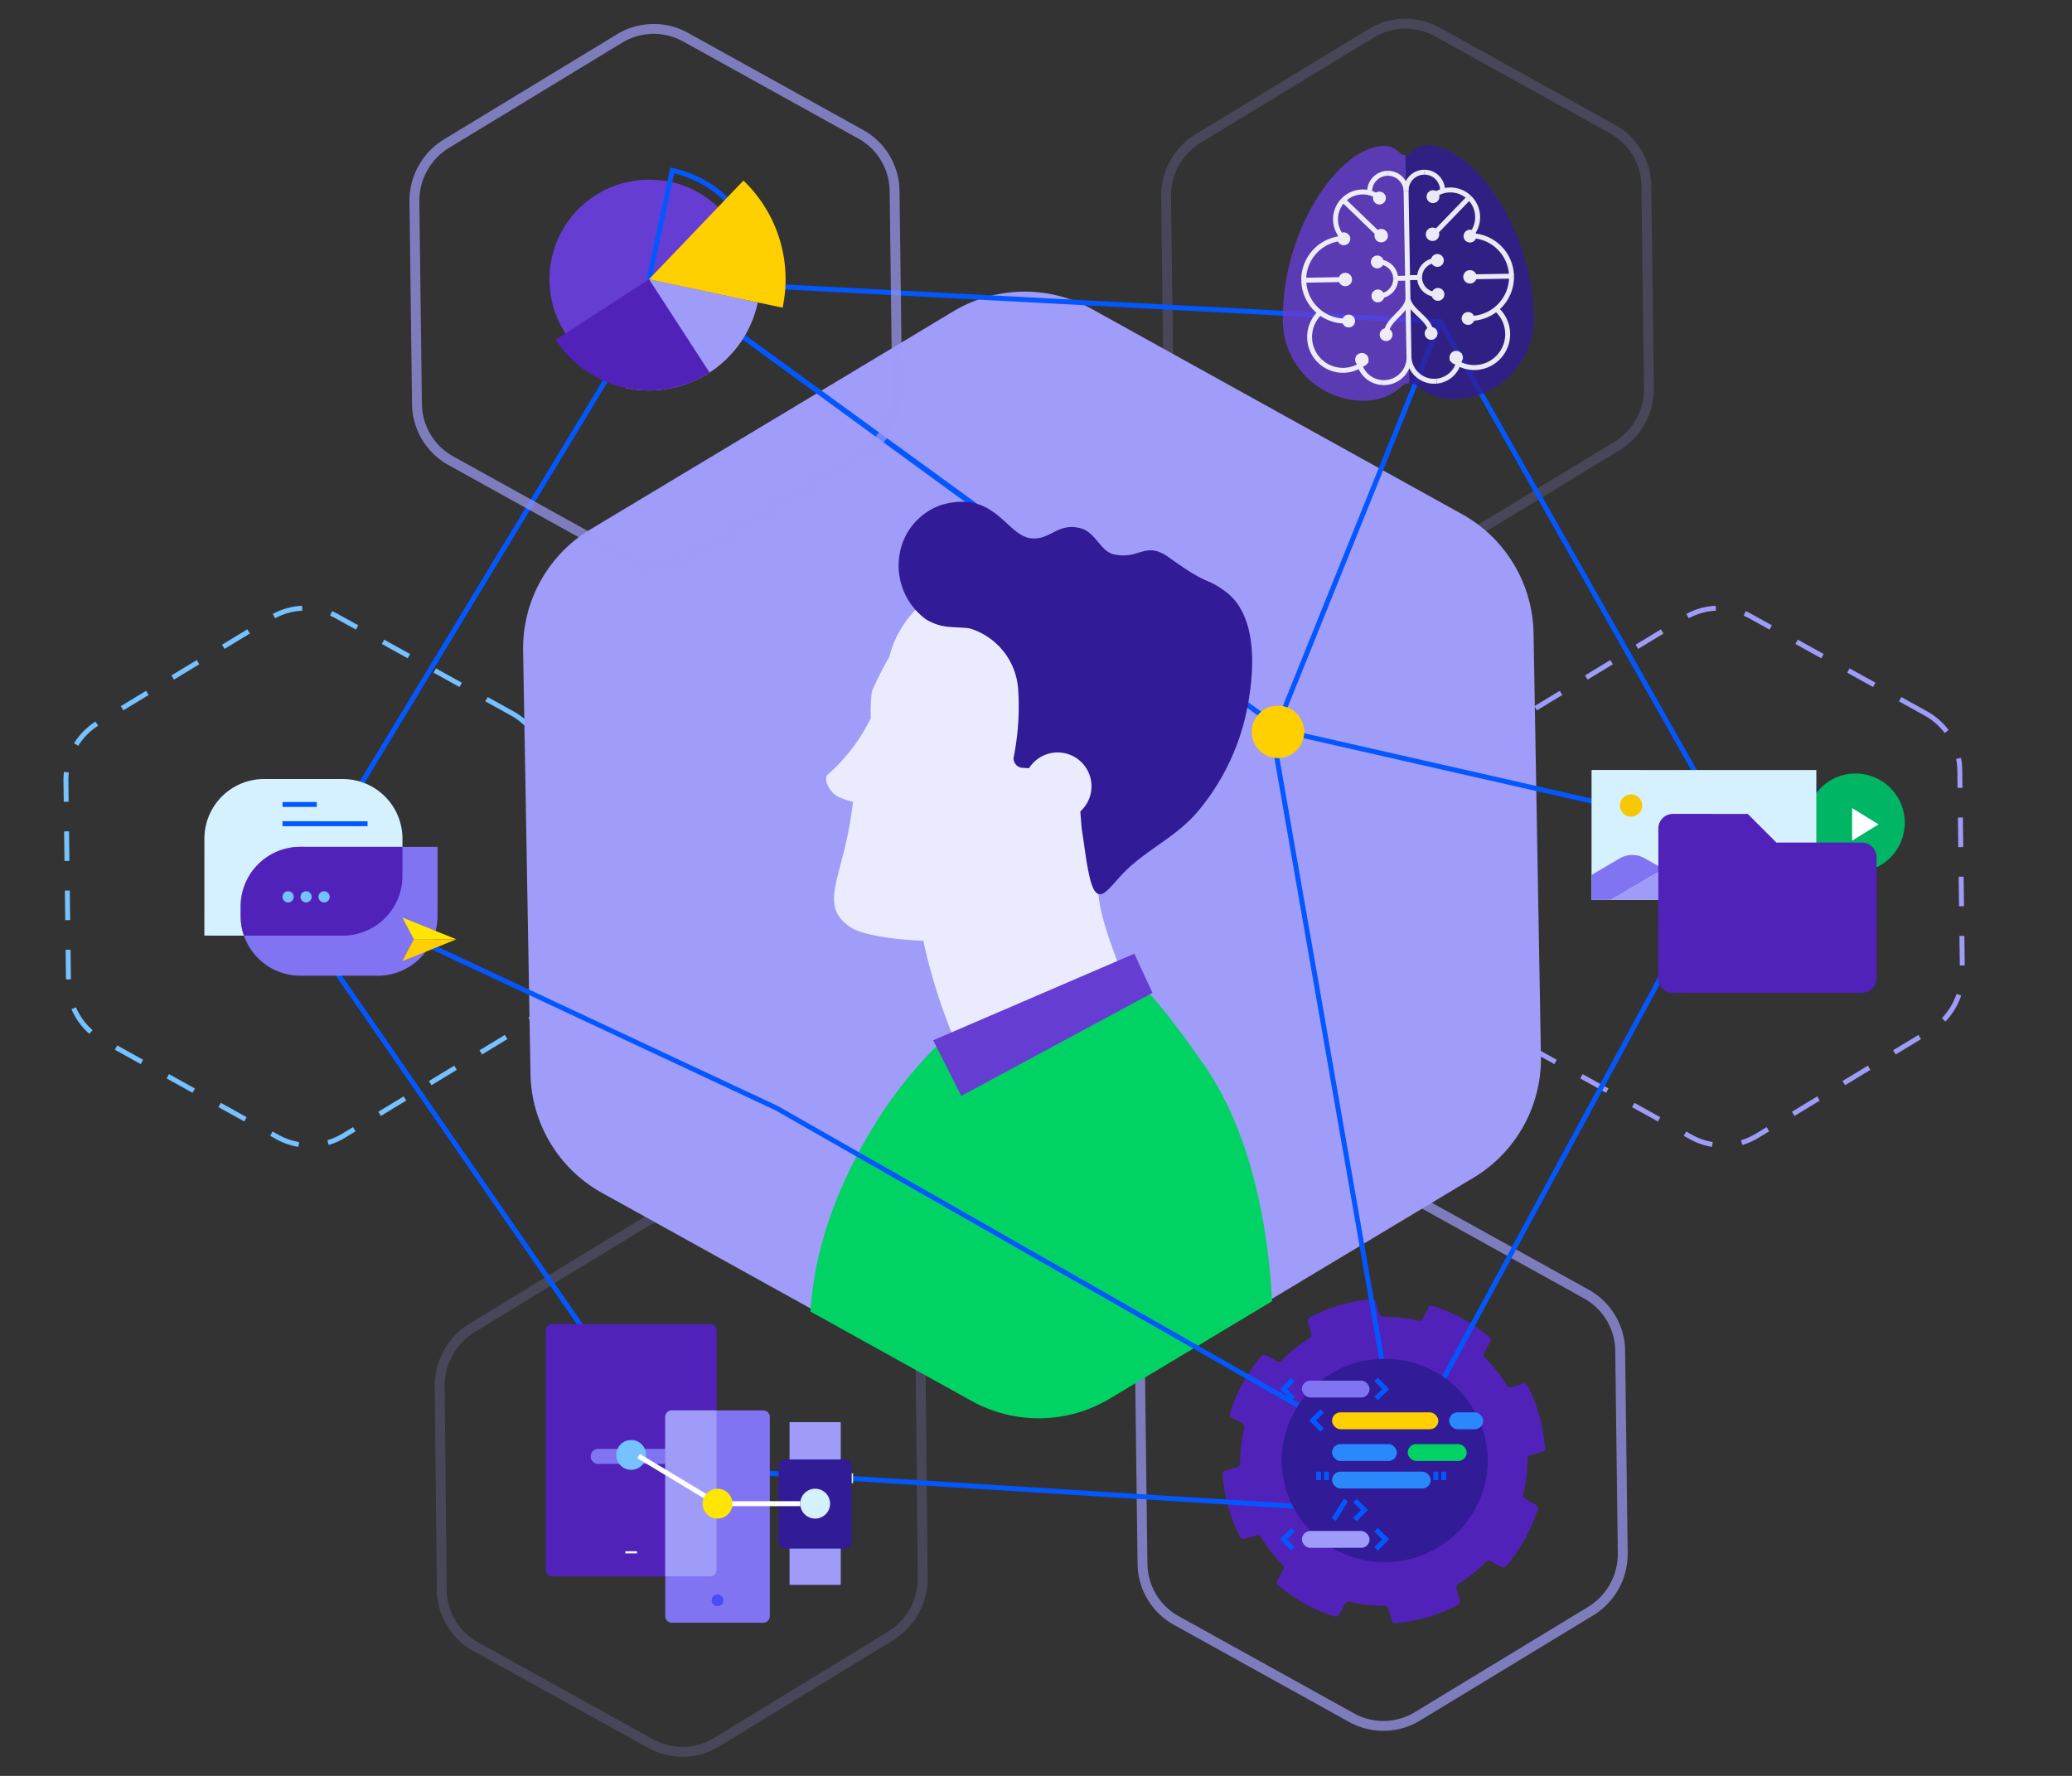 <?xml version="1.0" encoding="utf-8"?>
<svg xmlns="http://www.w3.org/2000/svg" viewBox="0 0 420 360">
  <rect x="0" y="0" width="420" height="360" fill="#333333" stroke="none"/>
  <defs>
    <style>.a,.d{fill:#fff;}.b{fill:#a09cf9;}.af,.ah,.ak,.c,.g,.h,.i,.k,.r{fill:none;}.d{stroke:#707070;}.e{clip-path:url(#a);}.f{fill:rgba(0,0,0,0);stroke:#76c1ff;}.f,.g{stroke-dasharray:6;}.g,.h,.i{stroke:#9f9cf9;}.h,.i{stroke-width:2px;}.h{opacity:0.196;}.i{opacity:0.7;}.j{fill:#5122b9;}.k,.r{stroke:#0357ff;}.af,.ah,.ak,.k,.p{stroke-miterlimit:10;}.l{fill:#ebebff;}.m{fill:#a27666;}.n{fill:#311b97;}.o{clip-path:url(#b);}.am,.p{fill:#00d364;}.p{stroke:rgba(0,0,0,0);}.q{fill:#653dd3;}.s{fill:#ffd000;}.t{clip-path:url(#c);}.u{fill:#00b563;}.v{fill:#d5f1ff;}.w{fill:#f5c802;}.x{fill:#8174f2;}.y{fill:#9f9cf9;}.z{clip-path:url(#d);}.aa{fill:#ffe600;}.ab{fill:#76c1ff;}.ac{clip-path:url(#e);}.ad{opacity:0.8;clip-path:url(#f);}.ae{opacity:0.9;}.af,.ah,.ak{stroke:#fff;}.ag{clip-path:url(#h);}.ah{stroke-width:0.435px;}.ai{fill:#4b4bf7;}.aj{fill:#d7f1dd;}.ak{stroke-width:1.006px;}.al{fill:#2989fc;}</style>
    <clipPath id="a">
      <rect class="a" width="420" height="360" transform="translate(1059 83.622)" />
    </clipPath>
    <clipPath id="b">
      <path class="b" d="M156.366,204.284H70.836a28.071,28.071,0,0,1-24.311-14.036L3.761,116.178a28.072,28.072,0,0,1,0-28.071L46.525,14.036A28.071,28.071,0,0,1,70.836,0h85.53a28.071,28.071,0,0,1,24.311,14.036l42.764,74.071a28.072,28.072,0,0,1,0,28.071l-42.765,74.071a28.071,28.071,0,0,1-24.311,14.036" transform="translate(204.207 283.208) rotate(-154)" />
    </clipPath>
    <clipPath id="c">
      <rect class="c" width="74.831" height="45.169" />
    </clipPath>
    <clipPath id="d">
      <rect class="c" width="51.102" height="39.878" />
    </clipPath>
    <clipPath id="e">
      <rect class="c" width="47.864" height="46.099" />
    </clipPath>
    <clipPath id="f">
      <rect class="d" width="28.31" height="56.029" />
    </clipPath>
    <clipPath id="h">
      <rect class="c" width="62.28" height="60.548" />
    </clipPath>
  </defs>
  <g class="e" transform="translate(-1059 -83.622)">
    <g transform="translate(1168.268 -103.668) rotate(28.999)">
      <g transform="translate(81.879 292.939)">
        <g transform="translate(0 0)">
          <path class="f" d="M74.328,0H33.672A13.318,13.318,0,0,0,22.116,6.745L1.788,42.341a13.618,13.618,0,0,0,0,13.49l20.328,35.6a13.318,13.318,0,0,0,11.556,6.745H74.328a13.318,13.318,0,0,0,11.556-6.745l20.328-35.6a13.618,13.618,0,0,0,0-13.49L85.884,6.745A13.318,13.318,0,0,0,74.328,0" />
        </g>
      </g>
      <g transform="translate(332.497 154.026)">
        <g transform="translate(0 0)">
          <g transform="translate(0 0)">
            <path class="g" d="M74.328,0H33.672A13.318,13.318,0,0,0,22.116,6.745L1.788,42.341a13.618,13.618,0,0,0,0,13.49l20.328,35.6a13.318,13.318,0,0,0,11.556,6.745H74.328a13.318,13.318,0,0,0,11.556-6.745l20.328-35.6a13.618,13.618,0,0,0,0-13.49L85.884,6.745A13.318,13.318,0,0,0,74.328,0" />
          </g>
        </g>
      </g>
      <path class="h" d="M74.328,0H33.671A13.3,13.3,0,0,0,22.116,6.787L1.788,42.6a13.777,13.777,0,0,0,0,13.574L22.116,91.994a13.3,13.3,0,0,0,11.556,6.787H74.328a13.3,13.3,0,0,0,11.556-6.787l20.328-35.817a13.777,13.777,0,0,0,0-13.574L85.884,6.787A13.3,13.3,0,0,0,74.328,0" transform="translate(207.644 363.21)" />
      <g transform="translate(219.491 81.205)">
        <path class="h" d="M74.328,0H33.672A13.318,13.318,0,0,0,22.116,6.745L1.788,42.341a13.618,13.618,0,0,0,0,13.49l20.328,35.6a13.318,13.318,0,0,0,11.556,6.745H74.328a13.318,13.318,0,0,0,11.556-6.745l20.328-35.6a13.618,13.618,0,0,0,0-13.49L85.884,6.745A13.318,13.318,0,0,0,74.328,0" transform="translate(0 0)" />
      </g>
      <g transform="translate(329.34 290.328)">
        <path class="i" d="M33.672,0H74.328A13.318,13.318,0,0,1,85.884,6.745l20.328,35.6a13.618,13.618,0,0,1,0,13.49l-20.328,35.6a13.318,13.318,0,0,1-11.556,6.745H33.672a13.318,13.318,0,0,1-11.556-6.745L1.788,55.83a13.618,13.618,0,0,1,0-13.49l20.328-35.6A13.318,13.318,0,0,1,33.672,0" transform="translate(0 0)" />
        <path class="j" d="M64.69,26.421a.746.746,0,0,0-.729-.606H61.4a.741.741,0,0,1-.714-.546,29.341,29.341,0,0,0-2.764-6.747.76.76,0,0,1,.116-.909l1.81-1.831a.752.752,0,0,0,.1-.938,33.029,33.029,0,0,0-9.272-9.376.735.735,0,0,0-.928.1L47.936,7.4a.741.741,0,0,1-.9.117,28.71,28.71,0,0,0-6.676-2.8A.745.745,0,0,1,39.822,4V1.405a.752.752,0,0,0-.6-.741,32.563,32.563,0,0,0-13.09,0,.752.752,0,0,0-.6.741V3.993a.744.744,0,0,1-.54.721,28.682,28.682,0,0,0-6.676,2.795.741.741,0,0,1-.9-.118L15.607,5.56a.735.735,0,0,0-.928-.1A33.032,33.032,0,0,0,5.4,14.836a.752.752,0,0,0,.1.938l1.81,1.832a.761.761,0,0,1,.117.909,29.325,29.325,0,0,0-2.768,6.746.74.74,0,0,1-.715.545H1.386a.747.747,0,0,0-.729.606,33.618,33.618,0,0,0,0,13.232.748.748,0,0,0,.729.606h2.56a.741.741,0,0,1,.714.546,29.371,29.371,0,0,0,2.765,6.747.76.76,0,0,1-.117.905L5.493,50.276a.752.752,0,0,0-.1.938,33.021,33.021,0,0,0,9.273,9.376.732.732,0,0,0,.928-.1l1.81-1.831a.741.741,0,0,1,.9-.117,28.713,28.713,0,0,0,6.676,2.8.744.744,0,0,1,.54.722v2.591a.752.752,0,0,0,.6.735,32.559,32.559,0,0,0,13.09,0,.752.752,0,0,0,.6-.741V62.059a.747.747,0,0,1,.54-.722,28.674,28.674,0,0,0,6.676-2.795.741.741,0,0,1,.9.118l1.81,1.831a.735.735,0,0,0,.928.1,33.022,33.022,0,0,0,9.278-9.372.753.753,0,0,0-.1-.938l-1.81-1.831a.76.76,0,0,1-.116-.909,29.337,29.337,0,0,0,2.768-6.746.741.741,0,0,1,.713-.545h2.561a.748.748,0,0,0,.729-.606,33.589,33.589,0,0,0,0-13.232Z" transform="translate(22.146 16.509)" />
      </g>
      <g transform="translate(148.16 164.27)">
        <path class="b" d="M156.8,204.85H71.032a28.149,28.149,0,0,1-24.378-14.074L3.771,116.5a28.149,28.149,0,0,1,0-28.149L46.655,14.075A28.148,28.148,0,0,1,71.032,0H156.8a28.149,28.149,0,0,1,24.379,14.075L224.06,88.351a28.149,28.149,0,0,1,0,28.149l-42.883,74.276A28.148,28.148,0,0,1,156.8,204.85" transform="translate(0 0)" />
        <g transform="translate(74.563 30.112)">
          <path class="c" d="M10.609,3.187.85,20.089a6.393,6.393,0,0,0,.03,6.423l9.92,17a6.538,6.538,0,0,0,5.608,3.238l19.678.093a6.393,6.393,0,0,0,5.579-3.185l9.759-16.9a6.393,6.393,0,0,0-.03-6.423l-9.92-17A6.538,6.538,0,0,0,35.865.092L16.187,0a6.392,6.392,0,0,0-5.578,3.185" transform="translate(0 0)" />
        </g>
      </g>
      <g transform="matrix(0.883, -0.469, 0.469, 0.883, 0, 189.826)">
        <rect class="c" width="287.666" height="253.823" transform="translate(37.538 63.072)" />
        <g transform="translate(342.604 386.288) rotate(-169)">
          <path class="k" d="M235.5,234.836l48.541-139.4L182.806,0,43.63,20.628,0,168.77l80.247,90.655Z" transform="translate(43.007 27.068)" />
          <path class="k" d="M0,0,143.574,64.236,41.407,18.757Z" transform="translate(134.93 197.667)" />
          <g transform="translate(14.452 45.953) rotate(-9)">
            <path class="l" d="M46.092.015H46.1L46.085,0ZM10.457,8.035a73.021,73.021,0,0,0,4.859,13.2c2.458,5.567,5.173,11.722,5.512,17l-.155.1A67.935,67.935,0,0,0,6.686,49.647C-2.079,60.213-1.034,73.332,3.052,83c7.239,17.156,27.845,19.752,45.174,15.978A21.492,21.492,0,0,0,65.471,82.037a69.665,69.665,0,0,0,3.154-7.162,33.855,33.855,0,0,0-.08-5.4,36.457,36.457,0,0,1,7.972-11.764c1.229-.912-.376-3.632-2.061-4.46a23.947,23.947,0,0,0-3.225-.961c.072-.6.128-1.188.172-1.761,1.051-13.664,5.93-19.428-.9-23.57l-.008-.01c-2.392-1.443-8.609-2.088-14.964-2a113.835,113.835,0,0,0-6.79-18.472A68.1,68.1,0,0,1,46.092.015Z" transform="translate(112.36 98.752)" />
            <path class="m" d="M.056,0C.038.167.02.332,0,.5Z" transform="translate(183.978 146.557)" />
            <path class="n" d="M66.485,53.761A13.5,13.5,0,0,1,72.542,67a12.8,12.8,0,0,1-7.948,10.149c-10.8,3.674-13.386-5.67-18.594-5.826-3.861-.117-5.216,3.594-9.863,2.545-3.015-.677-4.195-4.414-6.864-4.889-5.419-.957-6.18,3.236-11.4-.133C9.437,63.4,10.512,65.473,6.2,62.622-1.18,57.731-.482,45.062.837,37.484A46.31,46.31,0,0,1,9.461,17.8c4.17-5.537,10.3-8.409,14.651-13.557,2.944-3.5,4.726-7.013,6.517-.968.885,2.987,1.355,6.149,2.023,9.19.467,2.134.836,8.811,2.428,10.249A15.225,15.225,0,0,0,41.687,24.7l3.942.072a1.944,1.944,0,0,1,1.705,1.9,52.459,52.459,0,0,0-.208,13.892A13.867,13.867,0,0,0,57.662,52.445c3.727.215,5.43-.4,8.816,1.309" transform="translate(104.252 135.013)" />
            <path class="l" d="M13.691,7.551A6.863,6.863,0,1,1,7.553.035h0a6.86,6.86,0,0,1,6.139,7.516" transform="translate(135.49 149.55)" />
            <g class="o" transform="translate(0 0)">
              <path class="p" d="M21.19.631l-.067,1.682L17.162.832l.2,76.1L0,90.724c1.063,15.578,5.408,37.114,16.568,51.5,9.786,12.614,12.91,14.825,12.91,14.825a127.156,127.156,0,0,1,22.314-11.576C63.34,140.764,70.5,143.93,70.5,143.93A87.192,87.192,0,0,0,81.81,128.453c8.83-15.52,12.548-30.6,11.835-43.848L66.622,70.562C63.756,46.035,56.894,15.7,56.894,15.7L55.839,15.3C55.292,8.256,54.86,2.764,54.634,0Z" transform="translate(93.04 -40.813)" />
            </g>
            <path class="q" d="M43.9,10.966,37.614,0,0,22.912l4.1,7.731Z" transform="translate(120.938 92.694)" />
          </g>
          <path class="k" d="M239.5,67.545,138.647,44.158,0,0,55.852,138.79,40.228,228.165" transform="translate(83.028 58.328)" />
          <path class="r" d="M0,0,93.714,1.269" transform="translate(43.194 197.387)" />
          <g transform="translate(0 104.576)">
            <path class="s" d="M10.63,5.315A5.315,5.315,0,1,1,5.316,0,5.315,5.315,0,0,1,10.63,5.315" transform="translate(132.816 88.379)" />
            <g transform="matrix(-0.978, 0.208, -0.208, -0.978, 82.587, 97.629)">
              <g class="t">
                <path class="n" d="M44.25,2.972V38.5a2.974,2.974,0,0,1-2.974,2.974H2.974A2.974,2.974,0,0,1,0,38.5V3.09A2.974,2.974,0,0,1,2.965.115L41.266,0A2.974,2.974,0,0,1,44.25,2.964h0Z" transform="translate(21.976 3.695)" />
                <path class="u" d="M9.985,0h0a9.986,9.986,0,0,1,9.986,9.986h0a9.986,9.986,0,0,1-9.987,9.987h0A9.986,9.986,0,0,1,0,9.985H0A9.986,9.986,0,0,1,9.986,0" transform="translate(51.978 0.702)" />
                <path class="a" d="M0,6.6,5.366,3.3,0,0Z" transform="translate(61.269 7.711)" />
                <rect class="v" width="45.579" height="26.325" transform="translate(8.432 0)" />
                <path class="w" d="M2.258,0A2.258,2.258,0,1,1,0,2.258,2.258,2.258,0,0,1,2.258,0" transform="translate(14.19 4.948)" />
                <path class="x" d="M14.592,2.836,10.733.652A5.026,5.026,0,0,0,5.707.7L0,4.054V9.094H3.963Z" transform="translate(8.432 17.23)" />
                <path class="y" d="M29.485.835A6.44,6.44,0,0,0,23.046.89L10.628,8.2,0,14.459H41.616V7.7Z" transform="translate(12.396 11.866)" />
                <path class="j" d="M23.939,5.805,18.133,0H2.972A2.972,2.972,0,0,0,0,2.972V33.3a2.972,2.972,0,0,0,2.972,2.971H41.278a2.972,2.972,0,0,0,2.972-2.972V8.775a2.974,2.974,0,0,0-2.972-2.969Z" transform="translate(21.974 8.902)" />
              </g>
            </g>
            <g transform="matrix(-0.978, 0.208, -0.208, -0.978, 349.015, 39.006)">
              <g class="z">
                <path class="v" d="M12.1,0H28.06a12.1,12.1,0,0,1,12.1,12.1V19.66a12.1,12.1,0,0,1-12.1,12.1H0V12.1A12.1,12.1,0,0,1,12.1,0" transform="translate(0 0)" />
                <path class="x" d="M12.1,0h27.82V14.028a12.1,12.1,0,0,1-12.1,12.1H12.1A12.1,12.1,0,0,1,0,14.028V12.1A12.1,12.1,0,0,1,12.1,0" transform="translate(7.354 13.75)" />
                <path class="aa" d="M0,0,2.321,4.419h8.619Z" transform="translate(40.161 28.076)" />
                <path class="s" d="M0,4.419,2.321,0h8.619Z" transform="translate(40.161 32.495)" />
                <path class="j" d="M.669,18.01A12.082,12.082,0,0,1,0,14.028V12.1A12.1,12.1,0,0,1,12.1,0H32.807V5.909a12.1,12.1,0,0,1-12.1,12.1Z" transform="translate(7.353 13.75)" />
                <line class="k" x2="6.954" transform="translate(15.835 5.156)" />
                <line class="k" x2="17.245" transform="translate(15.835 9.062)" />
                <path class="ab" d="M2.275,1.137A1.137,1.137,0,1,1,1.137,0,1.137,1.137,0,0,1,2.275,1.137Z" transform="translate(15.835 22.754)" />
                <path class="ab" d="M2.275,1.137A1.137,1.137,0,1,1,1.137,0,1.137,1.137,0,0,1,2.275,1.137Z" transform="translate(19.486 22.754)" />
                <path class="ab" d="M2.275,1.137A1.137,1.137,0,1,1,1.137,0,1.137,1.137,0,0,1,2.275,1.137Z" transform="translate(23.137 22.754)" />
              </g>
            </g>
          </g>
          <g transform="translate(302.14 285.016) rotate(180)">
            <g class="ac">
              <path class="q" d="M40.363,20.182A20.182,20.182,0,1,1,20.182,0,20.182,20.182,0,0,1,40.363,20.182" transform="translate(-0.001 3.371)" />
              <path class="q" d="M0,20.182,10.608,3.01A20.084,20.084,0,0,0,0,0Z" transform="translate(20.205 3.341)" />
              <path class="y" d="M0,22.546A22.546,22.546,0,0,0,22.546,0H0Z" transform="translate(20.182 23.553)" />
              <path class="j" d="M0,15.943a22.547,22.547,0,0,0,31.885,0L15.943,0Z" transform="translate(4.239 23.553)" />
              <path class="k" d="M22.546,22.546A22.546,22.546,0,0,0,0,0V22.546" transform="translate(20.182 1.007)" />
              <path class="s" d="M0,23.553,14.549,0a27.685,27.685,0,0,1,9.627,10.069,27.681,27.681,0,0,1,3.506,13.484Z" transform="translate(20.182 0)" />
            </g>
          </g>
          <path class="i" d="M33.672,0H74.328A13.318,13.318,0,0,1,85.884,6.745l20.328,35.6a13.618,13.618,0,0,1,0,13.49l-20.328,35.6a13.318,13.318,0,0,1-11.556,6.745H33.672a13.318,13.318,0,0,1-11.556-6.745L1.788,55.83a13.618,13.618,0,0,1,0-13.49l20.328-35.6A13.318,13.318,0,0,1,33.672,0" transform="translate(317.169 320.849) rotate(-163.025)" />
        </g>
      </g>
      <g transform="matrix(0.866, -0.5, 0.5, 0.866, 232.977, 116.594)">
        <g class="ad">
          <path class="q" d="M29.512,0a4.315,4.315,0,0,0-3.249,1.5,1.318,1.318,0,0,1-1.933,0A4.316,4.316,0,0,0,21.076,0C12.2,0,.16,16.342,0,35.013A16.341,16.341,0,0,0,15.769,51.564a10.975,10.975,0,0,0,8.118-2.8,2.057,2.057,0,0,1,2.815,0,10.97,10.97,0,0,0,8.118,2.8A16.341,16.341,0,0,0,50.586,35.013C50.428,16.342,38.391,0,29.512,0" transform="translate(2.868 2.36)" />
        </g>
        <g class="ad" transform="translate(28.31 0)">
          <path class="n" d="M21.076,0a4.315,4.315,0,0,1,3.252,1.5,1.318,1.318,0,0,0,1.933,0A4.316,4.316,0,0,1,29.512,0c8.878,0,20.916,16.342,21.074,35.013A16.341,16.341,0,0,1,34.819,51.564a10.975,10.975,0,0,1-8.118-2.8,2.057,2.057,0,0,0-2.815,0,10.97,10.97,0,0,1-8.118,2.8A16.341,16.341,0,0,1,0,35.013C.16,16.342,12.2,0,21.076,0" transform="translate(-25.146 2.36)" />
        </g>
        <g class="ae" transform="translate(7.015 7.833)">
          <g transform="translate(0 0)">
            <line class="af" x2="8.404" transform="translate(0 21.478)" />
            <line class="af" x2="7.534" y2="7.534" transform="translate(8.561 5.41)" />
            <line class="af" x2="2.276" transform="translate(19.017 21.423)" />
            <path class="af" d="M0,8.351A8.388,8.388,0,0,1,8.426,0" transform="translate(0.234 13.128)" />
            <path class="af" d="M3.443,0A3.443,3.443,0,0,1,0,3.443" transform="translate(15.427 21.477)" />
            <path class="af" d="M0,0A3.443,3.443,0,0,1,3.443,3.443" transform="translate(15.427 18.034)" />
            <path class="af" d="M0,0A3.694,3.694,0,0,1,3.694,3.694" transform="translate(17.599 0.097)" />
            <path class="af" d="M0,3.694A3.694,3.694,0,0,1,3.694,0" transform="translate(13.905 0.097)" />
            <path class="af" d="M1.981,9.567A6.765,6.765,0,0,1,1.981,0" transform="translate(1.219 28.326)" />
            <path class="af" d="M9.567,0A6.765,6.765,0,0,1,0,0" transform="translate(3.201 37.893)" />
            <path class="af" d="M0,1.618a5.523,5.523,0,0,1,7.811,0" transform="translate(8.511 3.792)" />
            <path class="af" d="M1.618,7.811A5.523,5.523,0,0,1,1.618,0" transform="translate(6.893 5.41)" />
            <path class="af" d="M4.726,5.5A5.121,5.121,0,0,1,.016,0" transform="translate(11.066 36.998)" />
            <path class="af" d="M5.5,0A5.121,5.121,0,0,1,0,4.71" transform="translate(15.792 37.789)" />
            <path class="af" d="M8.425,8.425A8.426,8.426,0,0,1,0,0" transform="translate(0.234 21.478)" />
            <path class="af" d="M4.561,0C3.894,2.8-.179,4.083.006,7.271" transform="translate(16.737 25.809)" />
            <line class="af" x1="8.404" transform="translate(34.19 21.38)" />
            <line class="af" x1="7.534" y2="7.534" transform="translate(26.5 5.312)" />
            <line class="af" x1="2.276" transform="translate(21.302 21.325)" />
            <path class="af" d="M8.426,8.351A8.388,8.388,0,0,0,0,0" transform="translate(33.935 13.03)" />
            <path class="af" d="M0,0A3.443,3.443,0,0,0,3.443,3.443" transform="translate(23.723 21.38)" />
            <path class="af" d="M3.443,0A3.443,3.443,0,0,0,0,3.443" transform="translate(23.723 17.937)" />
            <path class="af" d="M3.694,0A3.694,3.694,0,0,0,0,3.694" transform="translate(21.302)" />
            <path class="af" d="M3.694,3.694A3.694,3.694,0,0,0,0,0" transform="translate(24.996 0)" />
            <path class="af" d="M0,9.567A6.765,6.765,0,0,0,0,0" transform="translate(39.394 28.228)" />
            <path class="af" d="M0,0A6.765,6.765,0,0,0,9.567,0" transform="translate(29.827 37.796)" />
            <path class="af" d="M7.811,1.618A5.523,5.523,0,0,0,0,1.618" transform="translate(26.273 3.694)" />
            <path class="af" d="M0,7.811A5.523,5.523,0,0,0,0,0" transform="translate(34.084 5.312)" />
            <path class="af" d="M0,5.5A5.121,5.121,0,0,0,4.71,0" transform="translate(26.803 36.901)" />
            <path class="af" d="M0,0A5.121,5.121,0,0,0,5.5,4.71" transform="translate(21.301 37.691)" />
            <path class="af" d="M0,8.426A8.426,8.426,0,0,0,8.426,0" transform="translate(33.935 21.38)" />
            <path class="af" d="M0,0C.667,2.8,4.74,4.083,4.554,7.271" transform="translate(21.297 25.712)" />
            <g transform="translate(7.211 3.694)">
              <path class="a" d="M.68,2.536a1.359,1.359,0,1,1,1.854-.5,1.359,1.359,0,0,1-1.854.5" transform="translate(0.091 16.423)" />
              <path class="a" d="M.68,2.536a1.359,1.359,0,1,1,1.854-.5,1.359,1.359,0,0,1-1.854.5" transform="translate(3.169 32.734)" />
              <path class="a" d="M0,1.3A1.3,1.3,0,1,1,1.3,2.6,1.3,1.3,0,0,1,0,1.3" transform="translate(0.682 24.909)" />
              <path class="a" d="M0,1.3A1.3,1.3,0,1,1,1.3,2.6,1.3,1.3,0,0,1,0,1.3" transform="translate(0 8.225)" />
              <path class="a" d="M0,1.3A1.3,1.3,0,1,1,1.3,2.6,1.3,1.3,0,0,1,0,1.3" transform="translate(7.357 0.097)" />
              <path class="a" d="M.68,2.536a1.359,1.359,0,1,1,1.854-.5,1.359,1.359,0,0,1-1.854.5" transform="translate(7.525 7.662)" />
              <path class="a" d="M0,1.3A1.3,1.3,0,1,1,1.3,2.6,1.3,1.3,0,0,1,0,1.3" transform="translate(6.694 13.038)" />
              <path class="a" d="M0,1.3A1.3,1.3,0,1,1,1.3,2.6,1.3,1.3,0,0,1,0,1.3" transform="translate(6.694 19.925)" />
              <path class="a" d="M0,1.3A1.3,1.3,0,1,1,1.3,2.6,1.3,1.3,0,0,1,0,1.3" transform="translate(8.226 27.805)" />
              <path class="a" d="M2.039,2.535a1.359,1.359,0,1,0-1.856-.5,1.359,1.359,0,0,0,1.856.5" transform="translate(25.364 16.327)" />
              <path class="a" d="M2.039,2.535a1.359,1.359,0,1,0-1.856-.5,1.359,1.359,0,0,0,1.856.5" transform="translate(22.285 32.637)" />
              <path class="a" d="M2.6,1.3A1.3,1.3,0,1,0,1.3,2.6,1.3,1.3,0,0,0,2.6,1.3" transform="translate(24.89 24.811)" />
              <path class="a" d="M2.6,1.3A1.3,1.3,0,1,0,1.3,2.6,1.3,1.3,0,0,0,2.6,1.3" transform="translate(25.572 8.128)" />
              <path class="a" d="M2.6,1.3A1.3,1.3,0,1,0,1.3,2.6,1.3,1.3,0,0,0,2.6,1.3" transform="translate(18.215 0)" />
              <path class="a" d="M2.039,2.535a1.359,1.359,0,1,0-1.856-.5,1.359,1.359,0,0,0,1.856.5" transform="translate(17.929 7.566)" />
              <path class="a" d="M2.6,1.3A1.3,1.3,0,1,0,1.3,2.6,1.3,1.3,0,0,0,2.6,1.3" transform="translate(18.878 12.942)" />
              <path class="a" d="M2.6,1.3A1.3,1.3,0,1,0,1.3,2.6,1.3,1.3,0,0,0,2.6,1.3" transform="translate(18.878 19.829)" />
              <path class="a" d="M2.6,1.3A1.3,1.3,0,1,0,1.3,2.6,1.3,1.3,0,0,0,2.6,1.3" transform="translate(17.347 27.708)" />
            </g>
            <line class="af" y2="34.148" transform="translate(21.293 3.792)" />
          </g>
        </g>
      </g>
      <g transform="translate(222.119 397.895) rotate(-28.999)">
        <g class="ag">
          <path class="j" d="M33.284,51.141H1.316A1.316,1.316,0,0,1,0,49.825V1.316A1.316,1.316,0,0,1,1.316,0h31.97A1.316,1.316,0,0,1,34.6,1.316v48.51a1.316,1.316,0,0,1-1.316,1.316" transform="translate(0 0)" />
          <line class="ah" x2="2.379" transform="translate(16.111 46.276)" />
          <path class="x" d="M1.522,0h13.6a1.522,1.522,0,1,1,0,3.043H1.522A1.522,1.522,0,0,1,1.522,0" transform="translate(9.059 25.303)" />
          <path class="ab" d="M0,3.024A3.025,3.025,0,1,1,3.025,6.049,3.024,3.024,0,0,1,0,3.024" transform="translate(14.275 23.509)" />
          <path class="x" d="M19.878,43.033H1.316A1.316,1.316,0,0,1,0,41.717V1.316A1.316,1.316,0,0,1,1.316,0H19.879a1.316,1.316,0,0,1,1.314,1.316v40.4a1.316,1.316,0,0,1-1.316,1.316" transform="translate(24.21 17.515)" />
          <path class="y" d="M10.388,0V32.312a1.312,1.312,0,0,1-1.311,1.314H0V1.317A1.316,1.316,0,0,1,1.316,0Z" transform="translate(24.21 17.515)" />
          <path class="ai" d="M0,1.19A1.19,1.19,0,1,1,1.19,2.38,1.19,1.19,0,0,1,0,1.19" transform="translate(33.618 54.817)" />
          <rect class="y" width="10.38" height="32.977" transform="translate(49.402 19.894)" />
          <path class="n" d="M13.5,18.057H1.314A1.316,1.316,0,0,1,0,16.741V1.316A1.316,1.316,0,0,1,1.316,0H13.5a1.316,1.316,0,0,1,1.314,1.316V16.742A1.316,1.316,0,0,1,13.5,18.061" transform="translate(47.184 27.462)" />
          <rect class="aj" width="0.283" height="1.98" transform="translate(61.997 30.27)" />
          <path class="v" d="M0,3.024A3.025,3.025,0,1,1,3.025,6.049,3.024,3.024,0,0,1,0,3.024Z" transform="translate(51.567 33.39)" />
          <line class="ak" x2="16.014" y2="9.652" transform="translate(18.793 26.762)" />
          <line class="ak" x2="15.64" transform="translate(35.927 36.414)" />
          <path class="aa" d="M0,3.024A3.025,3.025,0,1,1,3.025,6.049,3.024,3.024,0,0,1,0,3.024Z" transform="translate(31.782 33.39)" />
        </g>
      </g>
      <g transform="translate(355.987 331.786) rotate(-28.999)">
        <path class="n" d="M20.9,0A20.743,20.743,0,0,1,41.8,20.581,20.743,20.743,0,0,1,20.9,41.162,20.743,20.743,0,0,1,0,20.581,20.743,20.743,0,0,1,20.9,0Z" transform="translate(0 0)" />
        <g transform="translate(0.386 4.157)">
          <path class="k" d="M1.935,3.87,0,1.935,1.935,0" transform="translate(0 0)" />
          <path class="k" d="M1.935,3.87,0,1.935,1.935,0" transform="translate(5.909 6.391)" />
          <path class="k" d="M0,0,1.935,1.935,0,3.87" transform="translate(18.784 0)" />
          <path class="k" d="M0,0,1.935,1.935,0,3.87" transform="translate(14.486 24.546)" />
          <rect class="x" width="13.708" height="3.421" rx="1.71" transform="translate(3.741 0.235)" />
          <path class="k" d="M1.935,3.87,0,1.935,1.935,0" transform="translate(0 30.479)" />
          <path class="k" d="M0,0,1.935,1.935,0,3.87" transform="translate(18.784 30.479)" />
          <rect class="y" width="13.708" height="3.421" rx="1.71" transform="translate(3.741 30.715)" />
          <rect class="s" width="21.543" height="3.421" rx="1.71" transform="translate(9.848 6.67)" />
          <rect class="al" width="13.145" height="3.421" rx="1.71" transform="translate(9.848 13.105)" />
          <rect class="al" width="19.996" height="3.421" rx="1.71" transform="translate(9.848 18.686)" />
          <rect class="am" width="11.969" height="3.421" rx="1.71" transform="translate(25.183 13.105)" />
          <rect class="al" width="6.906" height="3.421" rx="1.71" transform="translate(33.576 6.67)" />
          <line class="k" y1="3.953" x2="2.448" transform="translate(10.19 24.461)" />
          <g transform="translate(7.12 18.686)">
            <line class="k" y2="1.709" />
            <line class="k" y2="1.709" transform="translate(1.605 0)" />
          </g>
          <g transform="translate(30.882 18.686)">
            <line class="k" y2="1.709" />
            <line class="k" y2="1.709" transform="translate(1.605 0)" />
          </g>
        </g>
      </g>
    </g>
  </g>
</svg>
